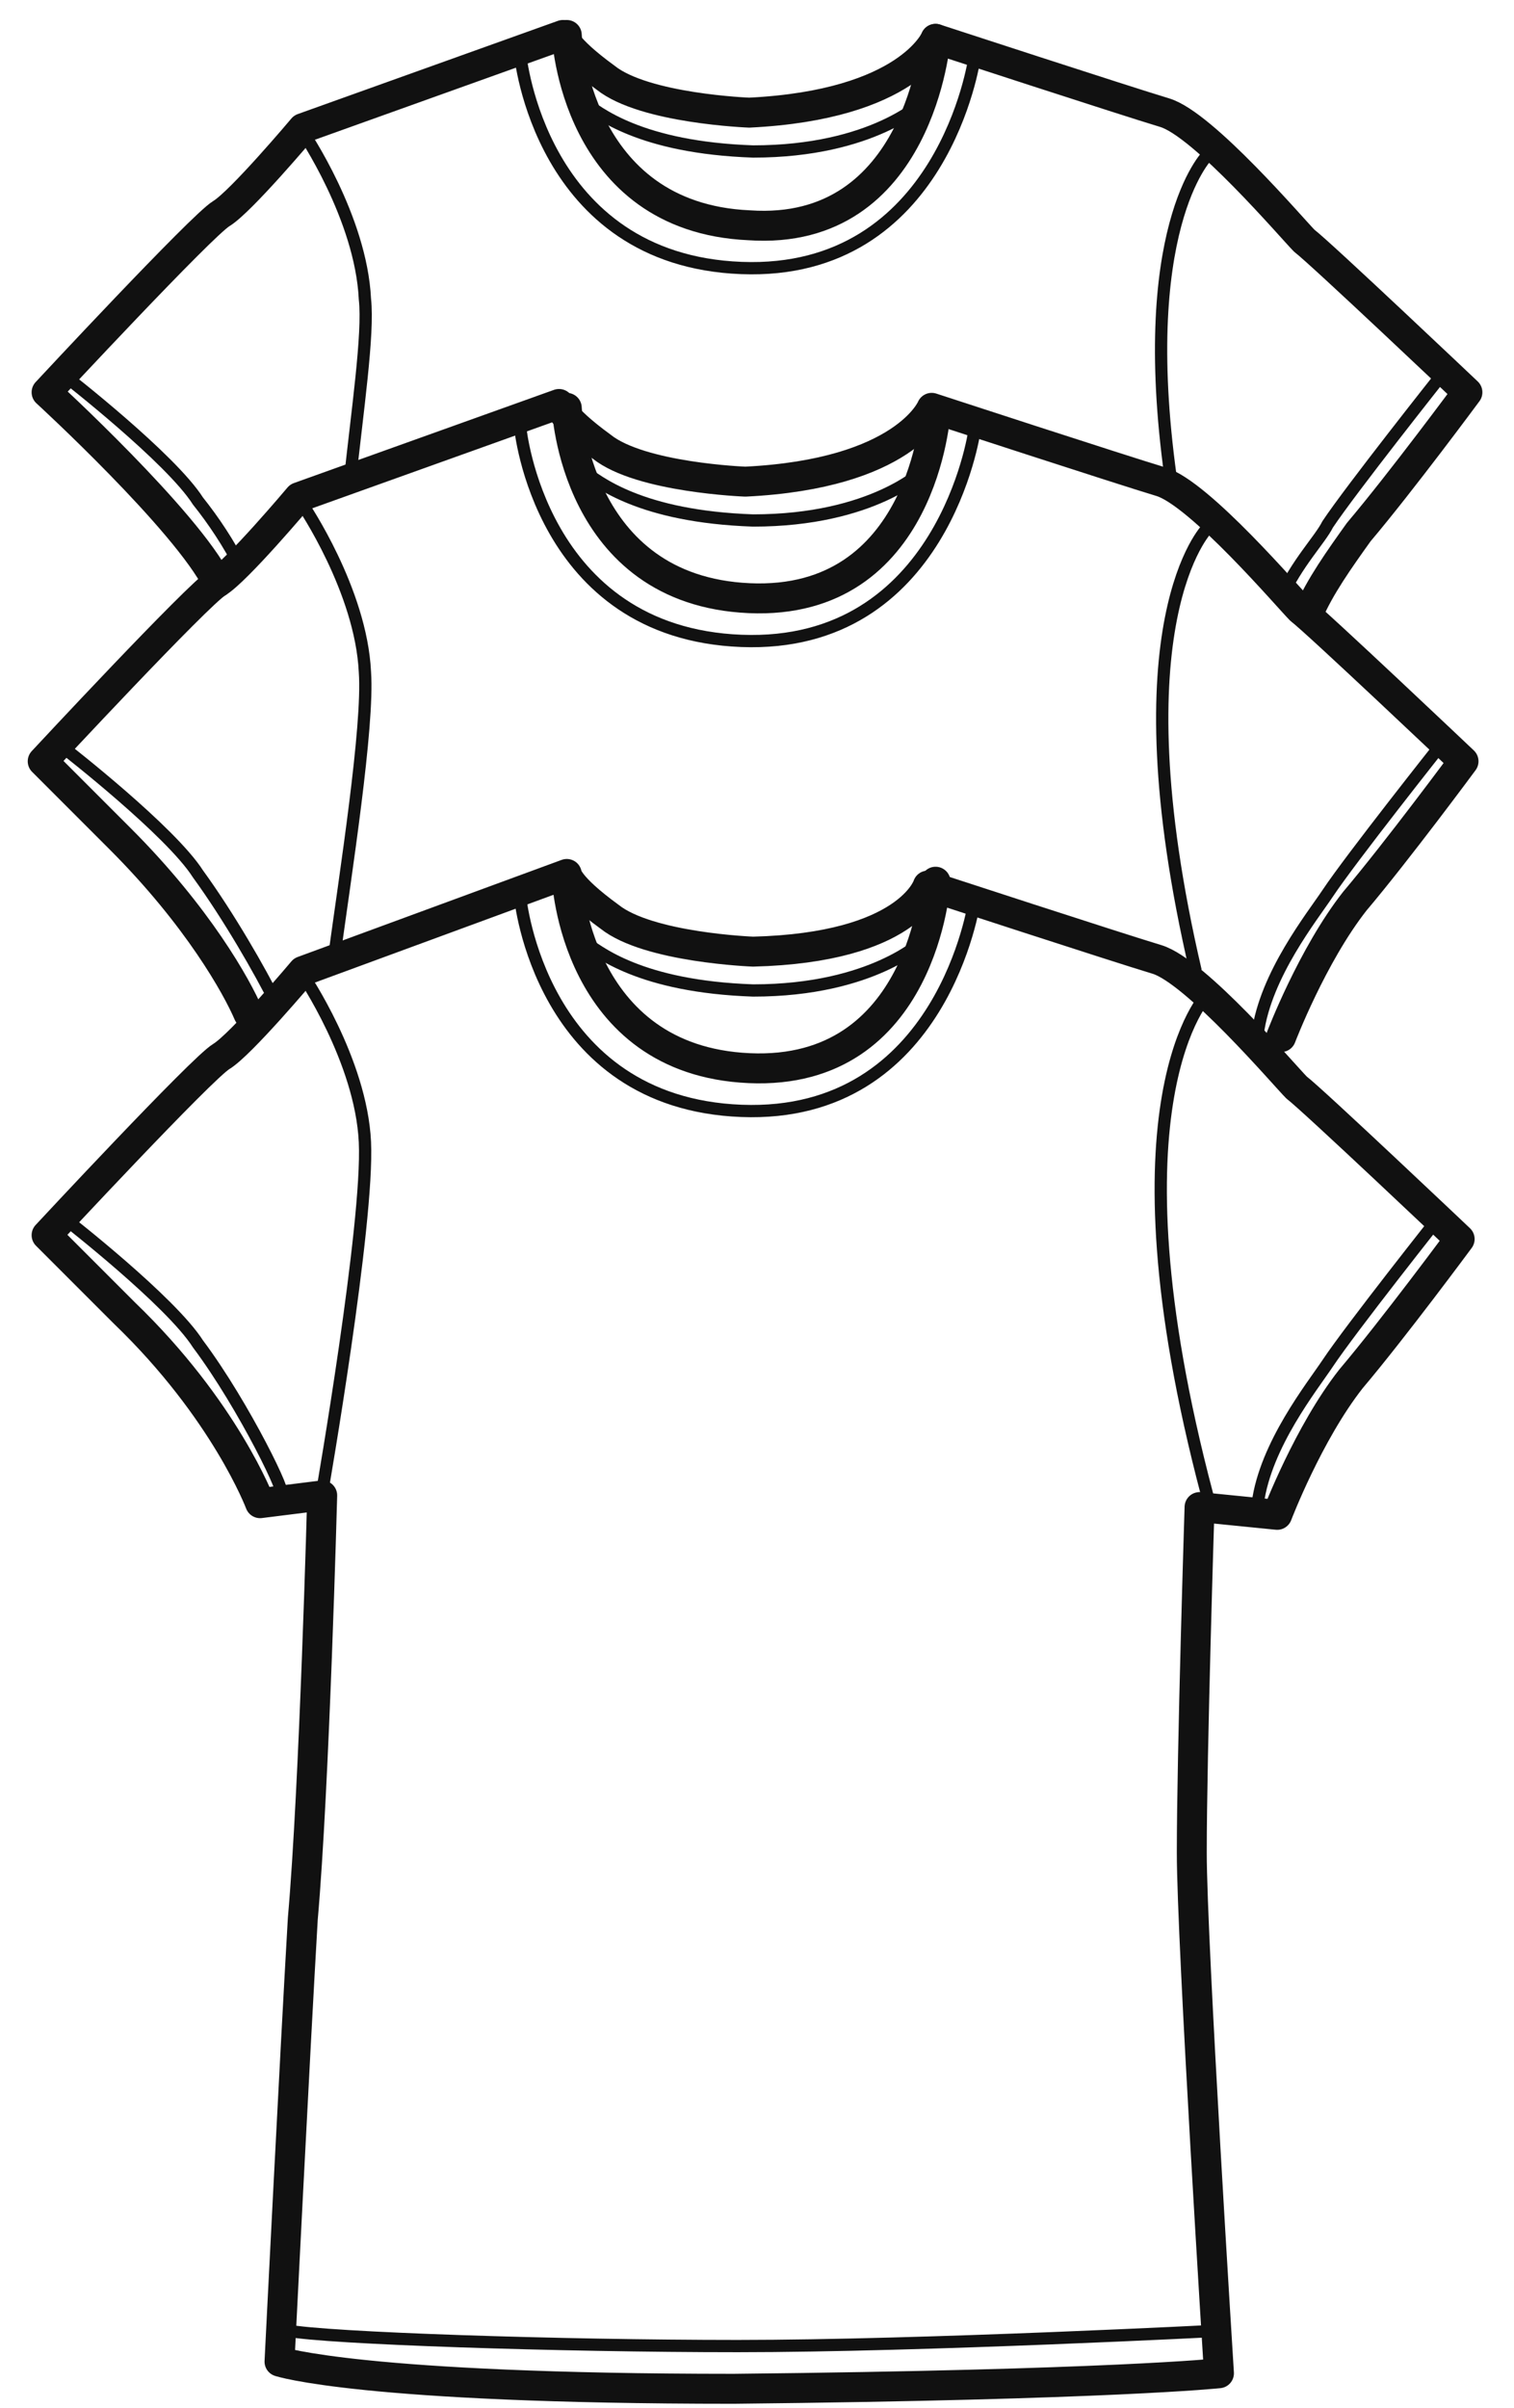 <svg width="39" height="62" viewBox="0 0 39 62" fill="none" xmlns="http://www.w3.org/2000/svg">
<g clip-path="url(#clip0_1152_605)">
<path d="M19.4 24.5C19.4 24.5 16.7 24.4 15.7 23.6C14.6 22.8 14.6 22.5 14.6 22.5L7.8 25C7.8 25 6.2 26.9 5.7 27.2C5.2 27.5 1.2 31.8 1.2 31.8C1.2 31.8 2.3 32.9 3.2 33.8C5.8 36.3 6.7 38.7 6.7 38.7L8.3 38.5C8.3 38.5 8.1 46 7.8 49.4C7.6 52.8 7.2 60.8 7.2 60.8C7.2 60.8 9.3 61.5 18.9 61.5C28.6 61.4 31.4 61.1 31.4 61.1C31.4 61.1 30.7 50 30.7 47.7C30.7 45.1 30.9 38.8 30.9 38.8L32.9 39C32.9 39 33.7 36.9 34.8 35.5C35.9 34.2 37.6 31.9 37.6 31.9C37.6 31.9 33.8 28.3 33.4 28C33.1 27.7 30.8 25 29.8 24.7C28.8 24.4 23.9 22.8 23.9 22.8C23.9 22.8 23.4 24.4 19.4 24.5Z" stroke="#111111" stroke-width="0.771" stroke-miterlimit="10" stroke-linecap="round" stroke-linejoin="round"></path>
<path d="M14.6 22.6C14.6 22.6 14.8 27.3 19.3 27.5C23.8 27.7 24.1 22.7 24.1 22.7" stroke="#111111" stroke-width="0.771" stroke-miterlimit="10" stroke-linecap="round" stroke-linejoin="round"></path>
<path d="M13.4 23.1C13.4 23.1 13.9 28.4 19.1 28.6C24.3 28.8 25.1 23.2 25.1 23.2" stroke="#111111" stroke-width="0.316" stroke-miterlimit="10"></path>
<path d="M7.8 25.1C7.8 25.1 9.3 27.3 9.4 29.4C9.5 31.5 8.3 38.4 8.3 38.4" stroke="#111111" stroke-width="0.316" stroke-miterlimit="10"></path>
<path d="M31.1 25.6C31.1 25.6 28.4 28.3 31.1 38.5" stroke="#111111" stroke-width="0.316" stroke-miterlimit="10"></path>
<path d="M1.7 31.4C1.7 31.4 4.4 33.5 5.1 34.6C6.3 36.2 7.5 38.7 7.2 38.4" stroke="#111111" stroke-width="0.316" stroke-miterlimit="10"></path>
<path d="M37.1 31.3C37.1 31.3 34.8 34.2 34.2 35.1C33.8 35.7 32.6 37.2 32.4 38.7" stroke="#111111" stroke-width="0.316" stroke-miterlimit="10"></path>
<path d="M31.5 60C31.5 60 23.8 60.4 19 60.4C14.4 60.4 8.4 60.2 7.4 60" stroke="#111111" stroke-width="0.316" stroke-miterlimit="10"></path>
<path d="M23.8 24.2C23.8 24.2 22.5 25.5 19.4 25.5C16.5 25.4 15.4 24.5 15 24.2" stroke="#111111" stroke-width="0.316" stroke-miterlimit="10"></path>
<path d="M33 26.7C33 26.7 33.8 24.6 34.9 23.2C36 21.9 37.7 19.6 37.7 19.6C37.7 19.6 33.9 16 33.5 15.7C33.2 15.4 30.9 12.7 29.9 12.4C28.9 12.1 24 10.5 24 10.5C24 10.5 23.3 12.2 19.2 12.4C19.2 12.4 16.5 12.3 15.5 11.5C14.4 10.7 14.4 10.4 14.4 10.4L7.7 12.8C7.7 12.8 6.1 14.7 5.6 15C5.1 15.3 1.1 19.6 1.1 19.6C1.1 19.6 2.2 20.7 3.1 21.6C5.1 23.6 6.1 25.4 6.4 26.1" stroke="#111111" stroke-width="0.771" stroke-miterlimit="10" stroke-linecap="round" stroke-linejoin="round"></path>
<path d="M14.6 10.5C14.6 10.5 14.8 15.2 19.3 15.4C23.8 15.6 24.1 10.6 24.1 10.6" stroke="#111111" stroke-width="0.771" stroke-miterlimit="10" stroke-linecap="round" stroke-linejoin="round"></path>
<path d="M13.4 11C13.4 11 13.9 16.3 19.1 16.5C24.3 16.7 25.1 11.1 25.1 11.1" stroke="#111111" stroke-width="0.316" stroke-miterlimit="10"></path>
<path d="M7.8 13C7.8 13 9.3 15.2 9.4 17.3C9.5 18.7 8.9 22.5 8.6 24.7" stroke="#111111" stroke-width="0.316" stroke-miterlimit="10"></path>
<path d="M31.1 13.6C31.1 13.6 28.7 16 30.8 25" stroke="#111111" stroke-width="0.316" stroke-miterlimit="10"></path>
<path d="M1.7 19.3C1.7 19.3 4.4 21.4 5.1 22.5C5.9 23.6 6.7 25 7.1 25.8" stroke="#111111" stroke-width="0.316" stroke-miterlimit="10"></path>
<path d="M37.1 19.2C37.1 19.2 34.8 22.1 34.2 23C33.8 23.6 32.6 25.1 32.4 26.6" stroke="#111111" stroke-width="0.316" stroke-miterlimit="10"></path>
<path d="M23.8 12.1C23.8 12.1 22.5 13.4 19.4 13.4C16.5 13.3 15.4 12.4 15 12.1" stroke="#111111" stroke-width="0.316" stroke-miterlimit="10"></path>
<path d="M33.7 15.8C34 15.1 34.5 14.4 35 13.7C36.1 12.4 37.8 10.1 37.8 10.1C37.8 10.1 34 6.5 33.6 6.2C33.3 5.9 31 3.2 30 2.9C29 2.6 24.1 1 24.1 1C24.1 1 23.4 2.7 19.3 2.9C19.3 2.9 16.6 2.8 15.6 2C14.5 1.2 14.5 0.9 14.5 0.9L7.8 3.3C7.8 3.3 6.2 5.2 5.7 5.5C5.2 5.8 1.2 10.1 1.2 10.1C1.2 10.1 4.8 13.4 5.6 15" stroke="#111111" stroke-width="0.771" stroke-miterlimit="10" stroke-linecap="round" stroke-linejoin="round"></path>
<path d="M14.6 0.9C14.6 0.9 14.8 5.6 19.3 5.8C23.7 6.1 24.1 1 24.1 1" stroke="#111111" stroke-width="0.771" stroke-miterlimit="10" stroke-linecap="round" stroke-linejoin="round"></path>
<path d="M13.4 1.4C13.4 1.4 13.9 6.7 19.1 6.9C24.3 7.1 25.1 1.5 25.1 1.5" stroke="#111111" stroke-width="0.316" stroke-miterlimit="10"></path>
<path d="M7.8 3.4C7.8 3.4 9.3 5.6 9.4 7.7C9.5 8.6 9.2 10.6 9 12.5" stroke="#111111" stroke-width="0.316" stroke-miterlimit="10"></path>
<path d="M31.1 4C31.1 4 29.2 5.9 30.2 12.6" stroke="#111111" stroke-width="0.316" stroke-miterlimit="10"></path>
<path d="M1.7 9.7C1.7 9.7 4.4 11.8 5.1 12.9C5.5 13.4 5.9 14 6.2 14.6" stroke="#111111" stroke-width="0.316" stroke-miterlimit="10"></path>
<path d="M37.1 9.7C37.1 9.7 34.8 12.6 34.2 13.5C34 13.9 33.4 14.5 33 15.4" stroke="#111111" stroke-width="0.316" stroke-miterlimit="10"></path>
<path d="M23.8 2.6C23.8 2.6 22.5 3.9 19.4 3.9C16.5 3.8 15.4 2.9 15 2.6" stroke="#111111" stroke-width="0.316" stroke-miterlimit="10"></path>
</g>
<defs>
<clipPath id="clip0_1152_605">
<rect width="39" height="62" fill="white"></rect>
</clipPath>
</defs>
</svg>
